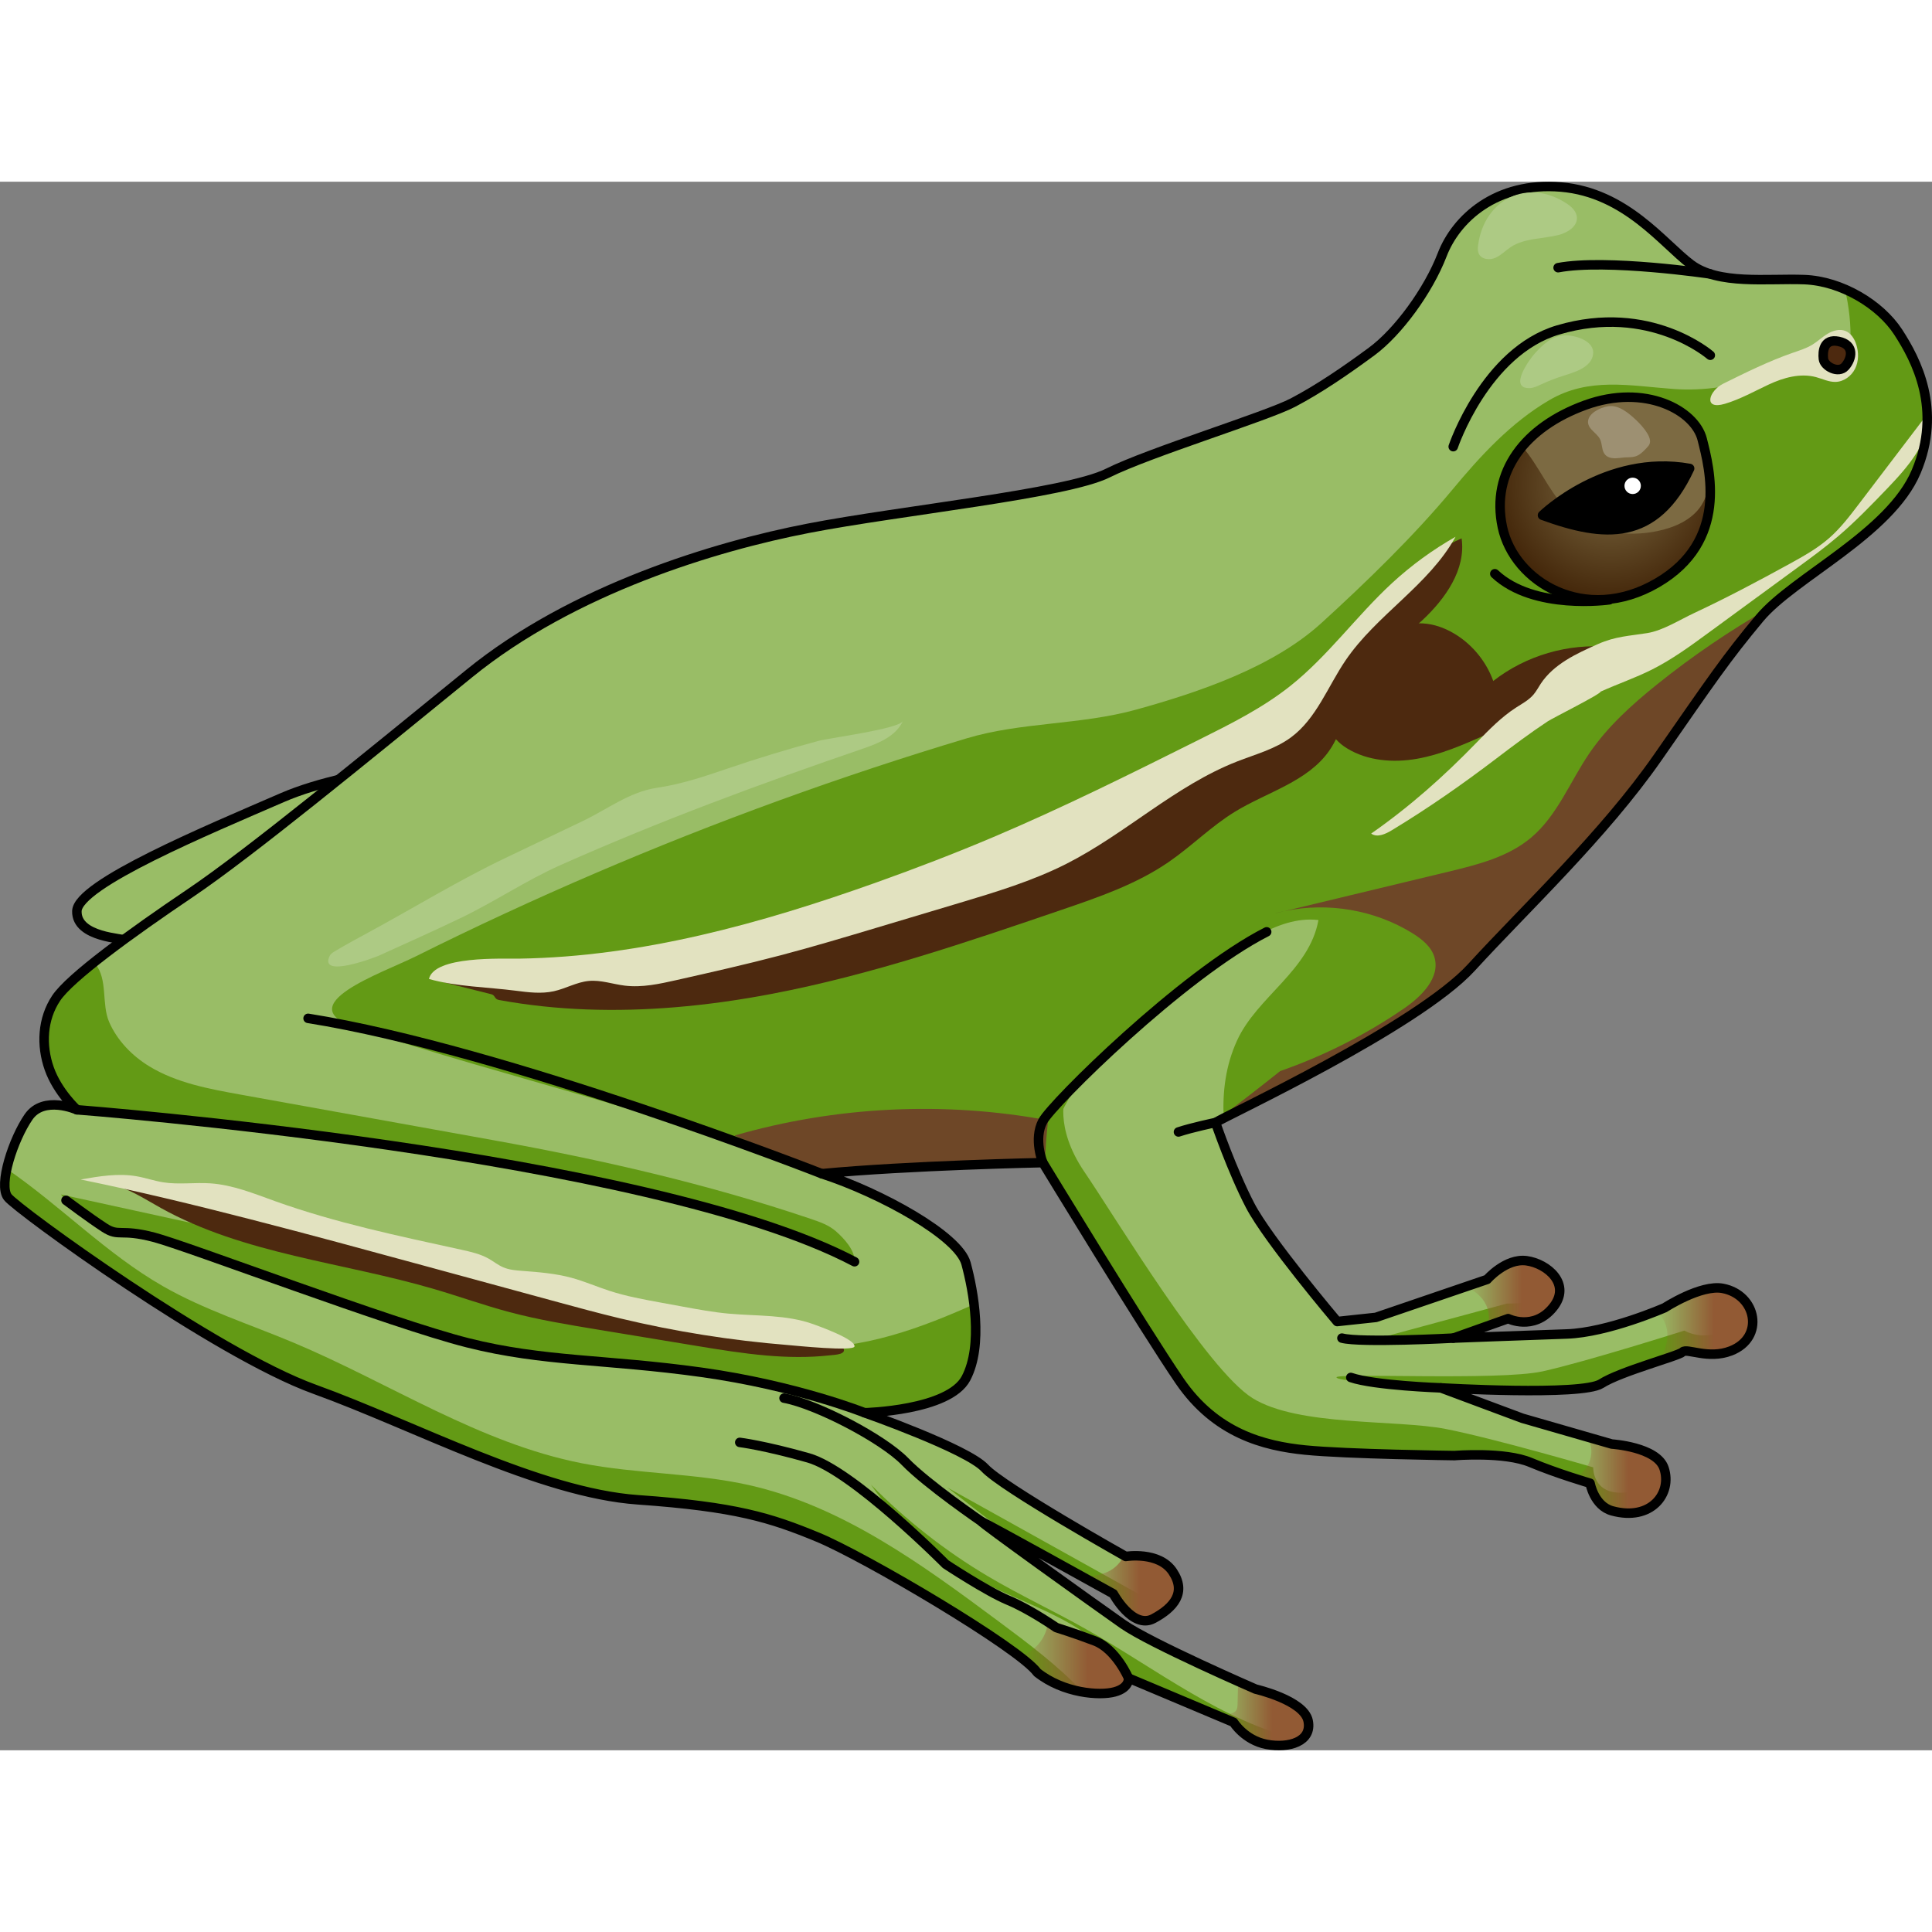 <?xml version="1.0" encoding="utf-8"?>
<!-- Created by: Science Figures, www.sciencefigures.org, Generator: Science Figures Editor -->
<svg version="1.1" id="Layer_1" xmlns="http://www.w3.org/2000/svg" xmlns:xlink="http://www.w3.org/1999/xlink" 
	 width="800px" height="800px" viewBox="0 0 203.399 165.137" enable-background="new 0 0 203.399 165.137"
	 xml:space="preserve">
<rect x="0" y="0" width="203.399" height="165.137" fill="#808080" stroke="none"/>
<g>
	<g>
		<path fill="#99BD66" stroke="#000000" stroke-linecap="round" stroke-linejoin="round" stroke-miterlimit="10" d="M12.967,79.842
			c0.276-0.202-4.959-0.206-4.873-3.056c0.086-2.851,13.837-8.567,21.595-11.933c7.758-3.367,20.518-3.892,20.518-3.892
			L34.961,75.01l-16.07,7.558L12.967,79.842z"/>
		<g>
			<path fill="#99BD66" d="M127.971,99.049c1.071-0.714,21.234-10.091,26.945-16.337c5.711-6.247,13.921-13.921,19.633-22.131
				s7.139-10.352,10.709-14.635s13.709-8.872,16.473-15.418c2.764-6.547,0-11.784-1.891-14.694c-1.891-2.91-5.965-5.383-9.893-5.528
				c-3.928-0.145-9.02,0.582-11.93-1.6c-2.91-2.182-6.838-7.565-13.675-8.147c-6.838-0.582-11.057,3.346-12.511,7.129
				c-1.455,3.783-4.655,8.147-7.42,10.184s-5.528,3.928-8.292,5.383c-2.764,1.455-15.13,5.237-19.495,7.42
				c-4.364,2.182-21.822,3.928-31.57,5.819s-24.732,6.401-35.643,15.276S26.279,70.68,20.023,74.899S7.366,83.773,5.912,85.956
				c-1.455,2.182-1.6,4.946-0.727,7.42s2.91,4.329,2.91,4.329s-3.492-1.564-5.092,0.763s-3.201,7.129-2.182,8.438
				c1.018,1.309,21.822,16.439,32.297,20.222c10.475,3.783,23.714,10.911,34.043,11.639c10.329,0.727,13.966,1.891,18.913,3.928
				c4.946,2.037,21.24,11.639,23.132,14.257c2.764,2.182,6.547,2.473,8.147,2.037c1.6-0.436,1.455-1.455,1.455-1.455l11.057,4.655
				c0,0,1.164,1.891,3.492,2.328c2.328,0.436,4.801-0.291,4.364-2.473c-0.436-2.182-5.528-3.346-5.528-3.346
				s-11.057-4.801-13.966-6.838c-2.91-2.037-15.276-10.911-14.839-10.766s13.821,7.565,13.821,7.565s2.037,3.783,4.219,2.619
				c2.182-1.164,3.492-2.764,2.037-4.946c-1.455-2.182-4.946-1.6-4.946-1.6s-12.948-7.274-14.839-9.311
				c-1.891-2.037-12.657-5.819-12.657-5.819s8.88-0.203,10.681-3.637c1.831-3.492,0.788-9.165,0-12.075
				c-0.788-2.91-8.935-7.42-15.191-9.456c9.165-0.873,23.277-1.164,23.277-1.164s10.62,17.458,14.403,22.986
				c3.783,5.528,8.874,6.838,13.239,7.274c4.364,0.436,15.712,0.582,15.712,0.582s5.237-0.436,8.002,0.727s6.256,2.182,6.256,2.182
				s0.419,2.387,2.328,2.91c4.099,1.121,6.344-1.833,5.458-4.492c-0.749-2.247-5.495-2.541-5.495-2.541l-9.419-2.715l-8.583-3.201
				c0,0,14.839,0.873,16.876-0.436c2.037-1.309,8.147-2.91,8.583-3.346s2.696,0.81,5.069-0.11c3.613-1.401,2.718-5.909-0.85-6.582
				c-2.305-0.435-6.11,2.037-6.11,2.037s-5.965,2.619-10.329,2.764c-4.364,0.145-11.93,0.436-11.93,0.436l5.776-2.054
				c0,0,2.662,1.326,4.698-1.147c2.037-2.473-0.582-4.655-2.764-4.946c-2.182-0.291-4.143,1.968-4.143,1.968l-11.714,3.997
				l-4.074,0.436c0,0-7.274-8.583-9.165-12.221C129.717,104.141,127.971,99.049,127.971,99.049z"/>
			<g>
				<path fill="#639A15" d="M121.425,151.277c0.866-0.462,1.59-0.994,2.063-1.602c-0.086,0.004-0.172,0.017-0.257,0.016
					c-1.567-0.029-3.008-0.812-4.377-1.574c-6.373-3.547-12.746-7.094-19.118-10.642c2.359,1.848,4.749,3.703,7.178,5.509
					c4.098,2.241,10.291,5.675,10.291,5.675S119.242,152.441,121.425,151.277z"/>
				<path fill="#639A15" d="M105.145,151.576c-8.071-5.998-16.458-12.144-26.269-14.352c-5.777-1.3-11.792-1.164-17.604-2.301
					c-10.802-2.112-20.23-8.445-30.378-12.705c-4.606-1.934-9.41-3.459-13.745-5.942c-5.946-3.406-10.803-8.491-16.435-12.345
					c-0.285,1.305-0.313,2.436,0.106,2.975c1.018,1.309,21.822,16.44,32.297,20.222c10.475,3.783,23.714,10.911,34.043,11.639
					s13.966,1.891,18.913,3.928c4.946,2.037,21.24,11.639,23.132,14.257c1.473,1.163,3.228,1.777,4.795,2.042
					C111.355,156.211,108.237,153.874,105.145,151.576z"/>
				<path fill="#639A15" d="M133.354,164.516c1.339,0.251,2.724,0.114,3.578-0.461c-8.272-1.952-15.179-7.485-22.595-11.668
					c-3.398-1.917-6.943-3.565-10.301-5.552c-4.509-2.668-8.658-5.936-12.343-9.66c2.9,4.162,6.798,7.624,11.273,10.013
					c3.192,1.704,6.66,2.865,9.791,4.678c2.432,1.408,4.701,3.33,6.05,5.75c0.001-0.049-0.001-0.084-0.001-0.084l11.057,4.655
					C129.863,162.188,131.026,164.08,133.354,164.516z"/>
			</g>
			<g>
				<g>
					<path fill="#639A15" d="M167.397,137.02c0,0,0.419,2.387,2.328,2.91c3.793,1.038,5.993-1.415,5.599-3.894
						c-0.999,0.871-2.487,1.834-4.301,1.968c-3.405,0.253-3.289-2.652-3.289-2.652s-10.357-3.031-15.536-4.042
						c-5.179-1.01-15.536-0.253-20.335-3.248c-4.8-2.995-14.399-18.982-17.683-23.797c-3.284-4.815-1.991-8.161-1.991-8.161
						l-1.167-2.686l-5.179,2.686l-1.637,7.324c3.309-0.112,5.58-0.159,5.58-0.159s10.62,17.458,14.403,22.986
						c3.783,5.528,8.874,6.838,13.239,7.274c4.365,0.436,15.712,0.582,15.712,0.582s5.237-0.436,8.002,0.727
						C163.905,136.002,167.397,137.02,167.397,137.02z"/>
					<path fill="#639A15" d="M184.193,118.612c-0.57,0.857-1.332,1.705-2.313,2.214c-2.591,1.344-4.547,0.126-4.547,0.126
						s-10.357,3.284-14.941,4.294c-4.584,1.01-21.941,0.126-21.688,0.64c0.253,0.513,7.452,0.548,7.452,0.548l4.4,0.872
						l-0.871-0.325c0,0,14.839,0.873,16.876-0.436c2.037-1.309,8.147-2.91,8.583-3.346s2.696,0.81,5.069-0.11
						C184.428,122.23,184.943,120.207,184.193,118.612z"/>
					<path fill="#639A15" d="M158.635,121.532c-3.034,0.112-5.64,0.212-5.64,0.212l5.776-2.054c0,0,2.662,1.326,4.698-1.147
						c0.7-0.85,0.842-1.663,0.649-2.379c-0.34,0.386-0.6,0.704-0.72,0.897c-0.673,1.078-4.758,1.048-4.758,1.048l-14.285,3.861
						l13.017-0.226L158.635,121.532z"/>
				</g>
			</g>
			<g>
				<linearGradient id="SVGID_1_" gradientUnits="userSpaceOnUse" x1="165.65" y1="136.149" x2="175.374" y2="136.149">
					<stop  offset="0" style="stop-color:#925A34;stop-opacity:0"/>
					<stop  offset="0.597" style="stop-color:#925A34"/>
				</linearGradient>
				<path fill="url(#SVGID_1_)" d="M175.182,135.438c-0.749-2.247-5.495-2.541-5.495-2.541l-2.68-0.773
					c0.882,1.055,0.61,2.791-0.402,3.733c-0.283,0.263-0.608,0.465-0.955,0.619c1.034,0.334,1.747,0.543,1.747,0.543
					s0.419,2.387,2.328,2.91C173.823,141.051,176.069,138.097,175.182,135.438z"/>
				<linearGradient id="SVGID_2_" gradientUnits="userSpaceOnUse" x1="174.421" y1="120.302" x2="184.521" y2="120.302">
					<stop  offset="0" style="stop-color:#925A34;stop-opacity:0"/>
					<stop  offset="0.597" style="stop-color:#925A34"/>
				</linearGradient>
				<path fill="url(#SVGID_2_)" d="M181.363,116.507c-2.305-0.435-6.11,2.037-6.11,2.037s-0.314,0.137-0.832,0.344
					c0.579,0.579,0.993,1.297,1.092,2.118c0.135,1.114-0.276,2.165-0.87,3.142c1.307-0.434,2.332-0.779,2.501-0.949
					c0.436-0.436,2.696,0.81,5.069-0.11C185.827,121.688,184.931,117.18,181.363,116.507z"/>
				<linearGradient id="SVGID_3_" gradientUnits="userSpaceOnUse" x1="154.343" y1="117.019" x2="164.203" y2="117.019">
					<stop  offset="0" style="stop-color:#925A34;stop-opacity:0"/>
					<stop  offset="0.597" style="stop-color:#925A34"/>
				</linearGradient>
				<path fill="url(#SVGID_3_)" d="M156.088,117.655c0.616,0.782,0.851,1.915,0.502,2.811l2.181-0.775c0,0,2.662,1.326,4.698-1.147
					c2.037-2.473-0.582-4.655-2.764-4.946c-2.182-0.291-4.143,1.968-4.143,1.968l-2.219,0.757
					C155.011,116.657,155.628,117.071,156.088,117.655z"/>
			</g>
			<g>
				<linearGradient id="SVGID_4_" gradientUnits="userSpaceOnUse" x1="128.334" y1="161.256" x2="137.769" y2="161.256">
					<stop  offset="0" style="stop-color:#925A34;stop-opacity:0"/>
					<stop  offset="0.597" style="stop-color:#925A34"/>
				</linearGradient>
				<path fill="url(#SVGID_4_)" d="M137.719,162.043c-0.436-2.182-5.528-3.346-5.528-3.346s-0.73-0.317-1.86-0.821
					c0.005,0.208,0.005,0.416,0,0.622c-0.014,0.589-0.029,1.178-0.043,1.767c-0.006,0.24-0.017,0.496-0.159,0.69
					c-0.169,0.231-0.475,0.307-0.756,0.367c-0.346,0.074-0.693,0.148-1.039,0.223l1.529,0.644c0,0,1.164,1.891,3.492,2.328
					S138.155,164.225,137.719,162.043z"/>
				<linearGradient id="SVGID_5_" gradientUnits="userSpaceOnUse" x1="107.254" y1="155.205" x2="119.436" y2="155.205">
					<stop  offset="0" style="stop-color:#925A34;stop-opacity:0"/>
					<stop  offset="0.597" style="stop-color:#925A34"/>
				</linearGradient>
				<path fill="url(#SVGID_5_)" d="M117.351,158.988c1.6-0.436,1.455-1.455,1.455-1.455l0.63,0.265
					c-0.061-0.082-0.13-0.159-0.19-0.242c-0.924-1.291-1.698-2.738-2.951-3.714c-1.718-1.338-4.045-1.571-5.968-2.594
					c0.031,1.353-0.685,2.699-1.825,3.429c-0.382,0.245-0.808,0.41-1.25,0.509c0.954,0.73,1.644,1.34,1.951,1.764
					C111.968,159.133,115.751,159.424,117.351,158.988z"/>
				<linearGradient id="SVGID_6_" gradientUnits="userSpaceOnUse" x1="113.926" y1="148.063" x2="124.076" y2="148.063">
					<stop  offset="0" style="stop-color:#925A34;stop-opacity:0"/>
					<stop  offset="0.597" style="stop-color:#925A34"/>
				</linearGradient>
				<path fill="url(#SVGID_6_)" d="M116.679,146.318c-0.854,0.407-1.799,0.517-2.753,0.526c1.893,1.046,3.28,1.815,3.28,1.815
					s2.037,3.783,4.219,2.619c2.182-1.164,3.492-2.764,2.037-4.946c-1.455-2.182-4.946-1.6-4.946-1.6s-0.067-0.038-0.183-0.103
					C118.009,145.346,117.398,145.975,116.679,146.318z"/>
			</g>
			<path fill="#639A15" d="M73.841,125.343c10.022,1.398,17.178,4.258,17.178,4.258s8.88-0.203,10.681-3.637
				c1.127-2.15,1.164-5.125,0.842-7.775c-0.196,0.084-0.389,0.17-0.576,0.252c-6.376,2.807-12.155,4.7-19.312,4.317
				c-8.574-0.46-17.098-1.863-25.367-4.176c-8.762-2.451-17.339-4.636-26.216-6.575c-8.221-1.796-16.442-3.592-24.664-5.388
				c0.417,0.447,0.124,0.175,0.541,0.622c0,0,2.486,1.865,4.04,2.875c1.554,1.01,1.632,0.078,5.205,1.01
				c3.574,0.932,25.017,9.09,33.033,11.11C57.244,124.255,63.819,123.944,73.841,125.343z"/>
			<path fill="#639A15" d="M87.991,110.486c-0.744-0.649-1.706-0.98-2.642-1.297c-10.88-3.681-22.101-6.243-33.437-8.287
				c-8.878-1.601-17.756-3.201-26.634-4.802c-3.293-0.594-6.67-1.218-9.533-2.952c-1.807-1.094-3.405-2.724-4.253-4.679
				c-0.829-1.911-0.113-4.48-1.462-6.129c-0.044-0.053-0.097-0.097-0.144-0.146c-1.925,1.537-3.374,2.861-3.974,3.76
				c-1.455,2.182-1.6,4.946-0.727,7.42c0.873,2.473,2.91,4.329,2.91,4.329s60.232,4.612,81.872,16
				C90.047,112.539,88.871,111.254,87.991,110.486z"/>
			<path fill="#639A15" d="M129.618,104.264c0.117-0.01,0.234-0.017,0.35-0.027c-0.24-0.568-0.466-1.123-0.674-1.649
				C129.391,103.146,129.5,103.705,129.618,104.264z"/>
			<path fill="#639A15" d="M199.839,15.833c-1.194-1.837-3.259-3.499-5.607-4.512c0.442,1.846,0.645,3.751,0.585,5.648
				c-5.919,2.634-12.145,5.326-18.607,4.853c-4.663-0.341-8.931-1.278-13.129,1.19c-4.026,2.367-7.205,5.835-10.162,9.393
				c-4.048,4.873-9.072,9.745-13.795,14.05c-5.113,4.66-12.868,7.279-19.456,9.108c-5.936,1.648-12.13,1.309-17.884,3.034
				c-13.299,3.987-26.371,8.735-39.13,14.209c-6.38,2.737-12.681,5.657-18.894,8.754c-3.491,1.74-13.476,5.134-6.217,7.531
				c16.256,5.368,32.917,9.049,48.964,15.339c9.165-0.873,23.277-1.164,23.277-1.164s0.335,0.55,0.899,1.474
				c-0.846-4.33,1.822-9.056,5.006-12.31c3.33-3.404,6.928-6.677,10.94-9.263c3.479-2.243,7.725-5.964,12.176-5.437
				c-0.959,5.319-6.472,8.082-8.572,12.689c-1.199,2.63-1.54,5.368-1.406,8.169c4.082-2.088,20.943-10.25,26.088-15.877
				c5.711-6.247,13.921-13.921,19.633-22.131c5.711-8.21,7.139-10.352,10.709-14.635c3.57-4.283,13.709-8.871,16.473-15.418
				C204.495,23.98,201.731,18.743,199.839,15.833z"/>
			<path fill="#4D290F" d="M169.424,48.982c-4.327-0.405-8.791,0.903-12.215,3.58c-0.711-1.969-2.084-3.692-3.845-4.824
				c-0.945-0.608-2.007-1.051-3.12-1.196c-2.402-0.313-4.837,0.812-6.532,2.542c-1.695,1.73-2.735,4.002-3.455,6.314
				c-0.201,0.645-0.381,1.325-0.263,1.99c0.174,0.982,0.967,1.742,1.817,2.265c2.166,1.331,4.874,1.539,7.378,1.098
				c2.504-0.441,4.858-1.477,7.183-2.504c3.627-1.603,7.254-3.205,10.881-4.808"/>
			<g>
				<g>
					<path fill="#6E4727" d="M174.429,52.942c-2.639,2.124-5.186,4.424-7.096,7.222c-2.042,2.992-3.375,6.567-6.148,8.897
						c-2.429,2.041-5.634,2.842-8.718,3.584c-5.738,1.38-11.477,2.761-17.215,4.141c4.557-0.961,9.479-0.124,13.442,2.328
						c0.99,0.613,1.977,1.396,2.317,2.509c0.654,2.144-1.329,4.129-3.175,5.4c-4.031,2.773-8.437,4.995-13.057,6.606
						c-2.086,1.664-4.196,3.297-6.324,4.907c0.048,0.057,0.092,0.117,0.14,0.174c3.611-1.868,21.069-10.253,26.321-15.997
						c5.711-6.247,13.921-13.921,19.633-22.131c5.711-8.21,7.139-10.352,10.709-14.635c0.299-0.359,0.647-0.72,1.03-1.084
						C182.133,47.242,178.159,49.94,174.429,52.942z"/>
					<path fill="#4B3619" d="M135.252,76.786c-0.361,0.076-0.72,0.16-1.075,0.259C134.535,76.958,134.893,76.872,135.252,76.786z"/>
					<path fill="#6E4727" d="M86.965,104.39c9.17-0.84,22.821-1.122,22.821-1.122s0.075,0.124,0.21,0.345
						c0.05-1.604,0.161-3.205,0.349-4.799C99.409,96.779,88,97.335,77.314,100.422L86.965,104.39z"/>
				</g>
			</g>
			<path fill="#E2E2C0" d="M181.415,21.266c2.406-1.192,4.82-2.387,7.357-3.266c0.694-0.24,1.404-0.46,2.031-0.843
				c0.563-0.344,1.044-0.812,1.61-1.151c0.567-0.339,1.276-0.54,1.887-0.289c0.571,0.235,0.929,0.814,1.12,1.401
				c0.272,0.833,0.274,1.775-0.114,2.561c-0.387,0.786-1.196,1.381-2.072,1.398c-0.706,0.014-1.365-0.324-2.048-0.506
				c-1.658-0.441-3.426,0.056-4.98,0.783c-1.466,0.686-3.007,1.554-4.616,2.029C179.266,24.069,179.901,22.016,181.415,21.266z"/>
			<path fill="#E2E2C0" d="M168.515,53.681c1.79-0.807,3.657-1.444,5.411-2.327c2.112-1.063,4.031-2.466,5.938-3.863
				c3.121-2.285,6.241-4.57,9.362-6.855c1.458-1.067,2.917-2.136,4.292-3.308c1.822-1.552,3.487-3.278,5.144-5.005
				c2.212-2.306,4.563-4.98,4.483-8.175c-2.484,3.264-4.968,6.528-7.452,9.793c-0.964,1.267-1.937,2.543-3.136,3.591
				c-1.243,1.087-2.698,1.899-4.145,2.694c-3.304,1.815-6.636,3.584-10.051,5.182c-1.494,0.699-3.306,1.851-4.939,2.112
				c-1.882,0.3-3.337,0.337-5.172,1.147c-2.278,1.007-4.682,2.116-6.051,4.198c-0.247,0.376-0.457,0.779-0.747,1.122
				c-0.502,0.593-1.209,0.964-1.861,1.386c-1.537,0.995-2.827,2.321-4.102,3.636c-3.484,3.591-7.022,6.745-11.134,9.618
				c0.634,0.457,1.508,0.054,2.176-0.351c3.842-2.329,7.422-4.825,10.996-7.546c1.773-1.35,3.557-2.69,5.417-3.919
				C163.496,56.445,168.515,53.949,168.515,53.681z"/>
			<path fill="#4D290F" d="M81.323,85.489c10.39-1.99,20.441-5.419,30.452-8.837c3.901-1.332,7.857-2.691,11.255-5.026
				c2.409-1.656,4.489-3.772,6.982-5.299c3.4-2.081,7.659-3.16,9.934-6.433c1.383-1.99,1.793-4.498,2.958-6.624
				c1.591-2.903,4.435-4.853,6.852-7.115c2.417-2.262,4.588-5.33,4.12-8.607c-3.722,1.608-6.637,4.603-9.447,7.526
				c-2.593,2.695-5.185,5.391-7.778,8.086c-1.671,1.738-3.357,3.488-5.337,4.862c-2.455,1.704-5.282,2.777-7.928,4.166
				c-5.82,3.055-10.807,7.661-16.938,10.032c-2.973,1.15-6.128,1.737-9.259,2.34c-12.35,2.378-24.637,5.082-36.844,8.109
				c-4.625,1.147-9.004,1.03-13.647,1.614c1.669,0.417,3.338,0.835,5.007,1.252c0.48,0.12,0.295,0.514,0.842,0.615
				c6.08,1.117,12.307,1.272,18.459,0.767C74.468,86.635,77.912,86.142,81.323,85.489z"/>
			<path fill="#4D290F" d="M73.237,122.547c-3.459-0.571-6.917-1.142-10.376-1.712c-3.082-0.509-6.169-1.018-9.188-1.82
				c-2.679-0.711-5.292-1.65-7.952-2.431c-9.636-2.832-20.015-3.662-28.792-8.543c-1.736-0.965-3.429-2.097-5.366-2.537
				c15.848,2.843,31.762,5.702,47.026,10.826c5.127,1.721,10.234,3.709,15.611,4.286c3.891,0.417,7.884,0.096,11.71,1.045
				c0.649,0.161,2.35,0.427,2.776,0.979c0.654,0.847-0.79,0.856-1.365,0.921c-2.199,0.247-4.421,0.205-6.623,0.016
				C78.195,123.362,75.713,122.956,73.237,122.547z"/>
			<path fill="none" stroke="#000000" stroke-linecap="round" stroke-linejoin="round" stroke-miterlimit="10" d="M127.971,99.049
				c1.071-0.714,21.234-10.091,26.945-16.337c5.711-6.247,13.921-13.921,19.633-22.131s7.139-10.352,10.709-14.635
				s13.709-8.872,16.473-15.418c2.764-6.547,0-11.784-1.891-14.694c-1.891-2.91-5.965-5.383-9.893-5.528
				c-3.928-0.145-9.02,0.582-11.93-1.6c-2.91-2.182-6.838-7.565-13.675-8.147c-6.838-0.582-11.057,3.346-12.511,7.129
				c-1.455,3.783-4.655,8.147-7.42,10.184s-5.528,3.928-8.292,5.383c-2.764,1.455-15.13,5.237-19.495,7.42
				c-4.364,2.182-21.822,3.928-31.57,5.819s-24.732,6.401-35.643,15.276S26.279,70.68,20.023,74.899S7.366,83.773,5.912,85.956
				c-1.455,2.182-1.6,4.946-0.727,7.42s2.91,4.329,2.91,4.329s-3.492-1.564-5.092,0.763s-3.201,7.129-2.182,8.438
				c1.018,1.309,21.822,16.439,32.297,20.222c10.475,3.783,23.714,10.911,34.043,11.639c10.329,0.727,13.966,1.891,18.913,3.928
				c4.946,2.037,21.24,11.639,23.132,14.257c2.764,2.182,6.547,2.473,8.147,2.037c1.6-0.436,1.455-1.455,1.455-1.455l11.057,4.655
				c0,0,1.164,1.891,3.492,2.328c2.328,0.436,4.801-0.291,4.364-2.473c-0.436-2.182-5.528-3.346-5.528-3.346
				s-11.057-4.801-13.966-6.838c-2.91-2.037-15.276-10.911-14.839-10.766s13.821,7.565,13.821,7.565s2.037,3.783,4.219,2.619
				c2.182-1.164,3.492-2.764,2.037-4.946c-1.455-2.182-4.946-1.6-4.946-1.6s-12.948-7.274-14.839-9.311
				c-1.891-2.037-12.657-5.819-12.657-5.819s8.88-0.203,10.681-3.637c1.831-3.492,0.788-9.165,0-12.075
				c-0.788-2.91-8.935-7.42-15.191-9.456c9.165-0.873,23.277-1.164,23.277-1.164s10.62,17.458,14.403,22.986
				c3.783,5.528,8.874,6.838,13.239,7.274c4.364,0.436,15.712,0.582,15.712,0.582s5.237-0.436,8.002,0.727s6.256,2.182,6.256,2.182
				s0.419,2.387,2.328,2.91c4.099,1.121,6.344-1.833,5.458-4.492c-0.749-2.247-5.495-2.541-5.495-2.541l-9.419-2.715l-8.583-3.201
				c0,0,14.839,0.873,16.876-0.436c2.037-1.309,8.147-2.91,8.583-3.346s2.696,0.81,5.069-0.11c3.613-1.401,2.718-5.909-0.85-6.582
				c-2.305-0.435-6.11,2.037-6.11,2.037s-5.965,2.619-10.329,2.764c-4.364,0.145-11.93,0.436-11.93,0.436l5.776-2.054
				c0,0,2.662,1.326,4.698-1.147c2.037-2.473-0.582-4.655-2.764-4.946c-2.182-0.291-4.143,1.968-4.143,1.968l-11.714,3.997
				l-4.074,0.436c0,0-7.274-8.583-9.165-12.221C129.717,104.141,127.971,99.049,127.971,99.049z"/>
			<path fill="none" stroke="#000000" stroke-linecap="round" stroke-linejoin="round" stroke-miterlimit="10" d="M109.786,103.268
				c0,0-1.018-2.473,0-4.364c1.018-1.891,14.694-15.421,23.568-19.931"/>
			<path fill="none" stroke="#000000" stroke-linecap="round" stroke-linejoin="round" stroke-miterlimit="10" d="M86.509,104.432
				c0,0-33.276-13.043-54.073-16.352"/>
			<path fill="#E2E2C0" d="M54.681,81.793c12.864-0.201,25.458-3.695,37.576-8.018c4.154-1.482,8.273-3.064,12.334-4.785
				c7.373-3.125,14.544-6.705,21.71-10.281c3.293-1.644,6.613-3.304,9.498-5.59c3.998-3.166,7.004-7.405,10.753-10.862
				c2.032-1.874,4.281-3.514,6.686-4.876c-2.816,5.102-8.306,8.196-11.581,13.016c-1.873,2.757-3.063,6.12-5.744,8.101
				c-1.675,1.238-3.744,1.783-5.683,2.542c-6.516,2.551-11.729,7.614-17.971,10.776c-3.588,1.817-7.465,2.98-11.319,4.134
				c-2.877,0.861-5.755,1.723-8.632,2.584c-3.361,1.006-6.724,2.013-10.117,2.906c-3.628,0.955-7.289,1.781-10.949,2.606
				c-1.798,0.405-3.638,0.813-5.467,0.589c-1.265-0.155-2.51-0.61-3.78-0.493c-1.282,0.118-2.44,0.809-3.698,1.085
				c-1.307,0.287-2.665,0.116-3.992-0.056c-2.96-0.384-6.284-0.423-9.145-1.237C45.727,81.477,52.807,81.822,54.681,81.793z"/>
			<path fill="#4D290F" d="M193.55,16.809c-1.563-0.313-1.672,1.056-1.584,1.848s1.584,1.584,2.288,0.792
				S195.31,17.161,193.55,16.809z"/>
			<path fill="none" stroke="#000000" stroke-linecap="round" stroke-linejoin="round" stroke-miterlimit="10" d="M193.55,16.809
				c-1.563-0.313-1.672,1.056-1.584,1.848s1.584,1.584,2.288,0.792S195.31,17.161,193.55,16.809z"/>
			<path fill="#7C6A42" d="M179.203,27.107c0.798,3.157,2.817,10.738-4.753,15.139c-7.569,4.401-15.051-0.088-16.283-5.897
				c-1.232-5.809,2.376-10.515,8.714-12.827C173.218,21.21,178.441,24.094,179.203,27.107z"/>
			<g>
				<radialGradient id="SVGID_7_" cx="169.553" cy="31.84" r="14.349" gradientUnits="userSpaceOnUse">
					<stop  offset="0" style="stop-color:#7C6A42"/>
					<stop  offset="1" style="stop-color:#3A1B00"/>
				</radialGradient>
				<path fill="url(#SVGID_7_)" d="M174.45,42.245c5.135-2.986,5.856-7.434,5.541-10.972c-0.104,0.995-0.334,1.958-0.87,2.794
					c-0.998,1.556-2.851,2.347-4.662,2.718c-3.132,0.642-6.639,0.193-9.065-1.89c-1.945-1.67-2.97-4.146-4.493-6.208
					c-0.203-0.275-0.428-0.534-0.649-0.795c-1.952,2.328-2.77,5.219-2.084,8.454C159.399,42.157,166.881,46.646,174.45,42.245z"/>
			</g>
			<path fill="none" stroke="#000000" stroke-linecap="round" stroke-linejoin="round" stroke-miterlimit="10" d="M179.203,27.107
				c0.798,3.157,2.817,10.738-4.753,15.139c-7.569,4.401-15.051-0.088-16.283-5.897c-1.232-5.809,2.376-10.515,8.714-12.827
				C173.218,21.21,178.441,24.094,179.203,27.107z"/>
			<path stroke="#000000" stroke-linecap="round" stroke-linejoin="round" stroke-miterlimit="10" d="M162.392,35.116
				c0,0,6.689-6.513,15.491-4.929C174.274,37.933,168.905,37.493,162.392,35.116z"/>
			<path fill="#E2E2C0" d="M76.716,119.167c-1.61-0.146-3.203-0.438-4.793-0.73c-0.804-0.147-1.608-0.295-2.412-0.442
				c-1.789-0.328-3.583-0.658-5.313-1.217c-1.356-0.438-2.666-1.015-4.041-1.387c-1.676-0.453-3.418-0.594-5.149-0.723
				c-0.688-0.052-1.392-0.105-2.027-0.377c-0.544-0.232-1.009-0.613-1.524-0.905c-0.891-0.505-1.909-0.733-2.91-0.952
				c-6.595-1.446-13.23-2.827-19.584-5.107c-2.226-0.799-4.456-1.716-6.815-1.877c-1.653-0.113-3.327,0.152-4.964-0.108
				c-0.946-0.15-1.857-0.472-2.801-0.637c-1.949-0.341-3.946,0-5.895,0.34c5.989,1.221,11.931,2.661,17.85,4.183
				c6.153,1.581,12.283,3.251,18.412,4.921c4.564,1.243,9.128,2.486,13.692,3.729c2.267,0.618,4.535,1.235,6.82,1.783
				c5.815,1.394,11.738,2.335,17.698,2.813c0.726,0.058,6.938,0.704,7.003,0.144c0.088-0.762-3.746-2.126-4.335-2.339
				C82.79,119.256,79.678,119.436,76.716,119.167z"/>
			<path fill="none" stroke="#000000" stroke-linecap="round" stroke-linejoin="round" stroke-miterlimit="10" d="M91.019,129.6
				c0,0-7.155-2.859-17.178-4.258c-10.022-1.398-16.598-1.088-24.614-3.108c-8.016-2.02-29.46-10.178-33.033-11.11
				s-3.652,0-5.205-1.01c-1.554-1.01-4.04-2.875-4.04-2.875"/>
			<path fill="none" stroke="#000000" stroke-linecap="round" stroke-linejoin="round" stroke-miterlimit="10" d="M118.806,157.533
				c0,0-1.302-3.056-3.555-3.911c-2.253-0.855-4.04-1.398-4.04-1.398s-2.797-1.942-5.05-2.875c-2.253-0.932-6.604-3.807-6.604-3.807
				s-9.789-9.867-14.451-11.188c-4.662-1.321-7.225-1.632-7.225-1.632"/>
			<path fill="none" stroke="#000000" stroke-linecap="round" stroke-linejoin="round" stroke-miterlimit="10" d="M103.385,141.093
				c0,0-5.77-3.942-8.101-6.35c-2.331-2.408-9.323-6.06-12.741-6.682"/>
			<path fill="none" stroke="#000000" stroke-linecap="round" stroke-linejoin="round" stroke-miterlimit="10" d="M152.994,121.744
				c0,0-9.774,0.519-11.716,0"/>
			<path fill="none" stroke="#000000" stroke-linecap="round" stroke-linejoin="round" stroke-miterlimit="10" d="M151.685,126.982
				c0,0-6.989-0.241-9.475-1.095"/>
		</g>
		<path fill="none" stroke="#000000" stroke-linecap="round" stroke-linejoin="round" stroke-miterlimit="10" d="M8.094,97.704
			c0,0,60.232,4.612,81.872,16"/>
		<circle fill="#FFFFFF" cx="171.885" cy="32.019" r="0.863"/>
		<path fill="#9D9072" d="M168.448,27.103c0.258,0.518,0.152,1.2,0.536,1.633c0.24,0.27,0.62,0.374,0.981,0.381
			s0.719-0.067,1.079-0.091c0.376-0.024,0.761,0.006,1.121-0.105c0.484-0.149,0.853-0.533,1.2-0.902
			c0.133-0.141,0.27-0.29,0.323-0.476c0.236-0.825-1.097-2.151-1.648-2.645c-0.654-0.586-1.511-1.277-2.435-1.281
			c-0.775-0.004-2.107,0.57-2.366,1.355C166.919,25.945,168.084,26.373,168.448,27.103z"/>
		<path fill="none" stroke="#000000" stroke-linecap="round" stroke-linejoin="round" stroke-miterlimit="10" d="M180.054,9.711
			c0,0-10.938-1.621-16.017-0.66"/>
		<path fill="none" stroke="#000000" stroke-linecap="round" stroke-linejoin="round" stroke-miterlimit="10" d="M180.058,18.27
			c0,0-6.342-5.535-16.021-2.666c-7.681,2.277-11.043,12.289-11.043,12.289"/>
		<path fill="none" stroke="#000000" stroke-linecap="round" stroke-linejoin="round" stroke-miterlimit="10" d="M169.424,44.017
			c0,0-7.919,1.148-12.052-2.745"/>
	</g>
	<path fill="#ADCA84" d="M69.13,63.813c-2.859,0.428-5.212,2.27-7.778,3.495c-2.712,1.295-5.425,2.59-8.137,3.886
		c-4.926,2.352-9.643,5.251-14.468,7.864c-1.179,0.638-2.358,1.277-3.507,1.966c-0.207,0.124-0.423,0.261-0.529,0.477
		c-1.202,2.462,4.894,0.107,5.148-0.008c2.867-1.295,5.736-2.586,8.574-3.942c3.609-1.724,6.941-3.989,10.596-5.615
		c10.483-4.664,21.004-8.547,31.89-12.275c1.637-0.561,3.419-1.306,4.134-2.882c-0.374,0.823-7.724,1.781-8.879,2.09
		c-3.204,0.859-6.38,1.824-9.52,2.894C74.082,62.64,71.791,63.414,69.13,63.813z"/>
	<path fill="#ADCA84" d="M155.61,6.706c-0.041,0.311-0.047,0.643,0.101,0.92c0.307,0.575,1.138,0.645,1.734,0.38
		c0.596-0.265,1.052-0.762,1.596-1.122c0.762-0.504,1.643-0.714,2.553-0.86c0.834-0.134,1.692-0.215,2.504-0.422
		c0.94-0.24,1.989-0.896,1.916-1.863c-0.046-0.612-0.542-1.091-1.054-1.43C160.814-0.432,156.247,1.831,155.61,6.706z"/>
	<path fill="#ADCA84" d="M161.027,21.729c0.422-0.009,0.814-0.202,1.197-0.38c0.751-0.348,1.523-0.65,2.31-0.903
		c1.127-0.362,2.995-0.847,3.185-2.277c0.191-1.434-1.927-2.052-3.081-1.992c-1.267,0.066-2.207,0.981-3.021,1.864
		C161.032,18.676,158.776,21.777,161.027,21.729z"/>
	<path fill="none" stroke="#000000" stroke-linecap="round" stroke-linejoin="round" stroke-miterlimit="10" d="M127.971,99.049
		c0,0-2.488,0.52-3.903,0.992"/>
</g>
</svg>